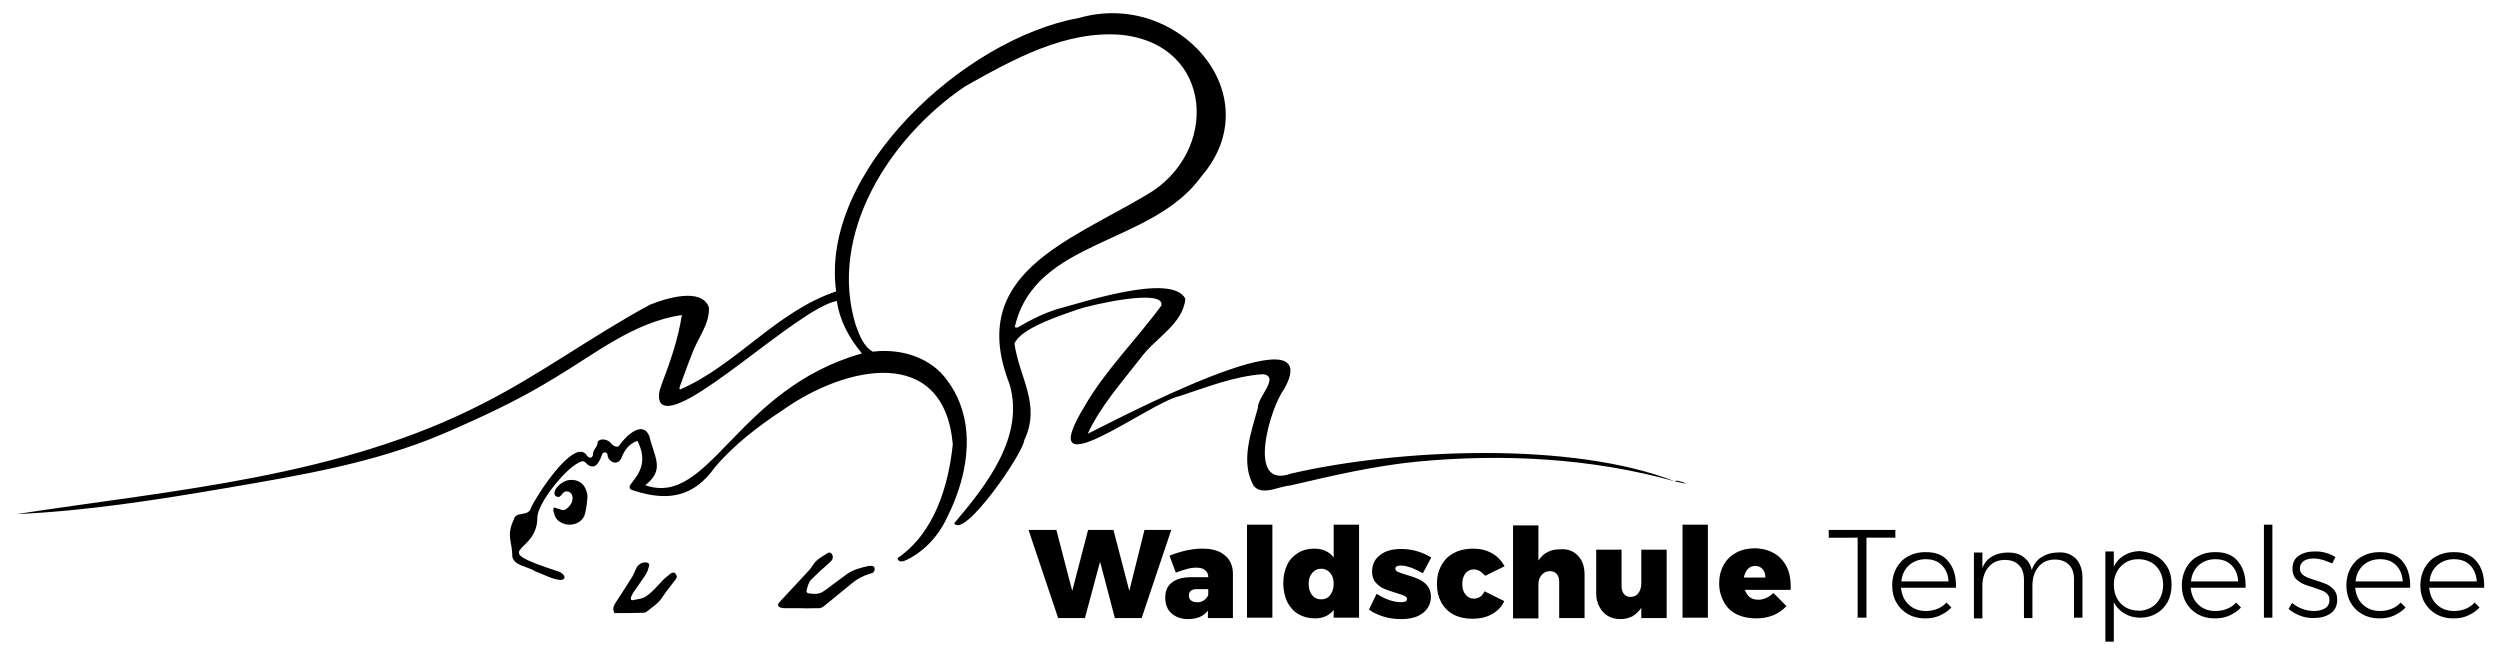 <?xml version="1.0" encoding="utf-8"?>
<!-- Generator: Adobe Illustrator 27.4.0, SVG Export Plug-In . SVG Version: 6.00 Build 0)  -->
<svg version="1.1" id="Ebene_1" xmlns="http://www.w3.org/2000/svg" xmlns:xlink="http://www.w3.org/1999/xlink" x="0px" y="0px"
	 viewBox="0 0 709.5 184.1" style="enable-background:new 0 0 709.5 184.1;" xml:space="preserve">
<g>
	<path d="M475.3,136.6c-23.5-6.6-48.7-7.9-73-5.6c-12.3,1.2-24.2,4-36.2,6.8c-3.2,0.2-7.8,3-10.3,0.1c-3.9-6.9-0.7-15.2,1.2-22.2
		c-0.2-2.9,6.5-9,1.3-9.5c-8.1,0.6-15.9,3.7-23.5,6.2c-8.5,1.7-42.3,28-27,2.9c6-10.4,14.8-19,21.8-28.6c1.1-5.1-20.7,0-23.7,1.1
		c-4.8,1.7-16.2,5.3-18,9.7c1.4,9.8,7.6,17.3,2.8,27.4c-0.4,3.9-17.1,28.1-19.9,23.6c9.2-10.8,20.1-24.7,15.7-39.5
		c-12.2-31.2,16.6-40.4,38.9-53.7c20.6-11.8,19.3-42.5-7-45.4c-16.1-1.4-31.1,7.1-44.5,14.6c-21.7,14.7-39,42.1-31,67.9
		c1,2.7,2.2,6,4.8,7.4c8.1-1,16.7,1.7,21.3,8.4c8.3,11.4,5.9,26.2,0.1,38c-2.4,5.4-6.3,10-11.8,12.7c-0.8,0.4-2.4,0.9-2.6-0.5
		c10.5-7.1,14.5-20.6,15.7-32.3c-2.5-28.3-30.2-22.4-48-9.9c-7.1,4.7-14,9.9-19.5,16.4c-5.9,8.3-13.1,9.8-22.8,6.7
		c-5.2-1.3,5.9-4.2,0.8-14.2c-2.5,0.9-3.7,2.7-4.6,5c-1.2,2.3-3.9,0.9-3.9-1.2c-0.3-0.6-1-0.7-1.4-0.2c-0.7,1.8-1.8,5-4.3,3.1
		c-0.4-0.4-0.7-0.9-1.4-0.9c-4,0.8-13,12.1-12.8,16.1c-0.1,10.7-14.9,8.3,5.7,15.1c1.2,0.2,3.2,2,1.1,2.5c-2.6-0.1-4.9-1.6-7.3-2.4
		c-2-1.4-6.1-1.6-6.6-4.2c0-4.3-1.8-5.9,0.4-10.5c0.5-2.6,4.2-0.7,4.9-3.4c1.4-3.2,11.8-19.4,15.6-15.2c0.5,1,1.6,1.5,2,0.2
		c-0.2-1.5,1.4-2.2,1.3-3.7c0.8-1.2,3.1-0.7,3.9,0.5c0.5,0.7,2,1.4,2.4,0.3c1.7-2.4,6.5-7.1,8.4-2.4c1.3,5.8,4.6,9.5-1.2,13.9
		c18.3,6.4,25.7-27.3,61.5-37.4c-3.6-4.4-6.3-9.2-7.1-14.9c-11.2,2.1-44.6,35.3-50,29c-1-1.7-0.3-3.7,0.3-5.4
		c2.4-6.3,4.7-12.9,5.7-19.6c-13.6,2-24.6,11-36,17.8c-10.2,6.3-21.2,11.4-32.2,16.1c-19.2,8.1-40,11.6-60.5,15.1
		c-19.9,3.4-40,6.6-60.1,7.5c44.9-6.9,91.9-10.5,132.6-31.5c16.3-8.3,31-19.2,47.1-27.9c4.4-1.8,14.8-5.1,16.8,0.8
		c0.2,4.9-3.4,8.9-4.9,13.4c-1.2,2.9-2.2,5.9-3.3,8.8c-0.1,0.4-0.4,0.8,0.1,1c16-7,27.2-22.1,44.2-27.8
		c-4.7-33.8,36.1-71.7,68.9-77.6C334.3-3,360.8,26.9,341,50c-14.2,19.8-47.3,17.7-53,42.8c0.7,0.4,1,0,1.4-0.2
		c3.4-2,6.9-3.7,10.7-4.9c7-1.8,32.6-10.4,36.3-2.9c-0.6,7.1-8.6,11.2-12.6,16.7c-5.4,7-11.4,13.6-15.1,21.6
		c5.5-2.6,69-36.5,55.7-12.6c-3.8,4.9-11,28.6,2,23.9C397.1,127.3,446.2,125.2,475.3,136.6L475.3,136.6z"/>
	<path d="M227.2,172.6c-1.5,0-3.1,0-4.6,0c-0.3,0-0.5,0-0.8-0.1c-1-0.2-1.3-0.8-0.6-1.6c0.4-0.4,0.8-0.9,1.2-1.3
		c2.2-2.4,4.5-4.8,6.7-7.2c0.7-0.7,1.3-1.5,1.8-2.3c1-1.5,2.6-2.2,4.1-3.2c0.3-0.2,0.7-0.1,1,0.2c0.5,0.6,0.5,1.6-0.2,2.2
		c-1,1-2.1,1.9-3.2,2.9c-0.8,0.8-1.6,1.5-2.4,2.3c-0.8,0.9-1,2-1.3,3.1c-0.1,0.4,0.2,0.8,0.7,0.8c1.3,0.2,2.7,0.3,3.8-0.4
		c1-0.6,1.9-1.3,2.8-2c1.4-1,2.8-2.1,4.2-3.1c1.8-1.3,4-1.8,6.2-2.3c0.2,0,0.4,0,0.5,0c0.5,0,0.9,0,1.1,0.6c0.1,0.6-0.1,1.2-0.6,1.4
		c-0.3,0.1-0.7,0.2-1,0.3c-1.8,0.6-3.5,1.5-4.9,2.7c-2.6,2.1-5.1,4.2-7.7,6.3c-0.6,0.5-1.2,0.8-2,0.7
		C230.3,172.6,228.7,172.7,227.2,172.6C227.2,172.7,227.2,172.6,227.2,172.6z"/>
	<path d="M174.4,174c-0.7-1.2-0.2-2.2,0.4-3.1c1.5-2.3,3-4.6,4.5-7c0.5-0.8,0.8-1.6,1.2-2.5c0.5-1.1,1.5-1.8,2.6-1.8
		c0.8,0,1.3,0.3,1.1,1.1c-0.2,0.8-0.5,1.6-0.9,2.3c-1.2,1.8-2.4,3.5-3.6,5.2c-0.2,0.4-0.4,0.8-0.6,1.2c-0.2,0.6,0,1.1,0.6,0.9
		c1.4-0.3,2.7-0.3,4-1.3c1.6-1.2,2.8-2.6,4.1-4c0.7-0.8,1.6-1.5,2.5-2.2c0.4-0.3,1-0.5,1.4,0c0.5,0.6,0.5,1.1,0,1.7
		c-1.3,1.7-2.6,3.3-3.8,5.1c-1.1,1.7-2.9,2.8-4.4,4c-0.2,0.2-0.6,0.3-0.9,0.3C179.9,174,177.1,174,174.4,174z"/>
	<path d="M157.2,144c0.7,0.2,1.3,0.4,1.9,0.6c0.7,0.3,1.2,0.2,1.8-0.3c1-0.8,1.6-1.8,1.6-3c0-1.4-1.2-2.2-2.3-1.7
		c-0.4,0.2-0.7,0.6-0.9,0.9c-0.4,0.5-0.7,0.7-1.4,0.4c-0.6-0.3-0.6-0.8-0.5-1.4c0.4-1.5,2.7-3.3,4.5-3.3c2.1-0.1,3.7,0.9,4.4,2.8
		c0.3,0.7,0.5,1.5,0.4,2.3c-0.1,1.5-0.3,3.1-0.7,4.6c-0.5,1.8-2.2,2.9-4.1,3c-1.8,0.1-4-0.9-4.5-2.7
		C157.3,145.6,156.8,144.9,157.2,144z"/>
	<path d="M475.3,136.6c0.6-0.4,1.2,0,1.8,0.1c0.5,0.1,0.9,0.3,1.4,0.6C477.4,137.1,476.4,136.8,475.3,136.6
		C475.3,136.6,475.3,136.6,475.3,136.6z"/>
</g>
<g>
	<path d="M324.8,150.4h7.6l-8.4,25h-7.6l-4.2-16l-4.3,16h-7.6l-8.4-25h7.9l4.5,17.3l4.5-17.3h7.2l4.5,17.3L324.8,150.4z"/>
	<path d="M347.6,157.6c1.5,1.2,2.3,3,2.3,5.2v12.6h-7.1v-2.1c-0.6,0.8-1.4,1.4-2.3,1.8c-1,0.4-2.1,0.6-3.3,0.6c-2,0-3.6-0.6-4.8-1.7
		c-1.2-1.1-1.7-2.6-1.7-4.4c0-1.9,0.6-3.3,1.9-4.3c1.3-1,3.1-1.5,5.6-1.5h4.7v-0.1c0-0.8-0.3-1.4-0.9-1.9c-0.6-0.5-1.4-0.7-2.5-0.7
		c-0.8,0-1.7,0.1-2.7,0.4s-2.1,0.6-3.1,1l-1.8-4.8c3.3-1.3,6.4-2,9.3-2C344,155.7,346.1,156.3,347.6,157.6z M341.6,170.4
		c0.6-0.4,1-0.8,1.3-1.5v-1.7h-3.3c-1.4,0-2.2,0.6-2.2,1.8c0,0.6,0.2,1.1,0.6,1.4c0.4,0.3,0.9,0.5,1.6,0.5
		C340.4,171,341,170.8,341.6,170.4z"/>
	<path d="M353.9,148.9h7.2v26.4h-7.2V148.9z"/>
	<path d="M385.7,148.9v26.4h-7.2v-2.2c-0.6,0.8-1.4,1.4-2.3,1.8c-0.9,0.4-1.9,0.6-3,0.6c-1.8,0-3.3-0.4-4.7-1.2
		c-1.4-0.8-2.4-2-3.2-3.5c-0.7-1.5-1.1-3.3-1.1-5.3c0-2,0.4-3.7,1.1-5.2c0.7-1.5,1.8-2.6,3.1-3.4c1.3-0.8,2.9-1.2,4.6-1.2
		c1.1,0,2.2,0.2,3.1,0.6c0.9,0.4,1.7,1,2.4,1.9v-9.3H385.7z M377.5,168.9c0.6-0.8,1-1.8,1-3.2c0-1.3-0.3-2.3-1-3.1s-1.5-1.2-2.5-1.2
		c-1.1,0-1.9,0.4-2.6,1.2s-1,1.8-1,3.1c0,1.3,0.3,2.4,1,3.2c0.6,0.8,1.5,1.2,2.6,1.2C376,170.1,376.9,169.7,377.5,168.9z"/>
	<path d="M397.5,160.5c-0.5,0-0.8,0.1-1.1,0.2c-0.3,0.2-0.4,0.4-0.4,0.7c0,0.4,0.2,0.6,0.7,0.9c0.5,0.2,1.3,0.5,2.3,0.8
		c1.4,0.4,2.6,0.8,3.5,1.2c0.9,0.4,1.8,1,2.5,1.8c0.7,0.8,1.1,1.9,1.1,3.2c0,2-0.8,3.5-2.3,4.7c-1.6,1.2-3.6,1.7-6.2,1.7
		c-1.7,0-3.3-0.2-4.9-0.7c-1.6-0.5-3-1.1-4.2-2l2.2-4.5c1.2,0.8,2.4,1.4,3.6,1.8c1.2,0.4,2.3,0.6,3.4,0.6c0.5,0,0.9-0.1,1.2-0.2
		c0.3-0.2,0.4-0.4,0.4-0.7c0-0.4-0.2-0.6-0.7-0.9c-0.5-0.2-1.2-0.5-2.3-0.8c-1.4-0.4-2.5-0.8-3.5-1.2c-0.9-0.4-1.7-1-2.4-1.8
		c-0.7-0.8-1-1.9-1-3.1c0-2,0.8-3.6,2.3-4.7c1.5-1.2,3.5-1.7,6-1.7c3,0,5.8,0.8,8.5,2.4l-2.4,4.5
		C401.2,161.2,399.1,160.5,397.5,160.5z"/>
	<path d="M420,162.1c-0.5-0.3-1.1-0.5-1.8-0.5c-0.9,0-1.7,0.4-2.3,1.1c-0.6,0.8-0.9,1.8-0.9,3c0,1.3,0.3,2.3,0.9,3
		c0.6,0.8,1.4,1.2,2.3,1.2c1.4,0,2.5-0.7,3.1-2.1l5.6,2.8c-0.7,1.6-1.9,2.8-3.5,3.7c-1.6,0.9-3.4,1.3-5.6,1.3c-2,0-3.8-0.4-5.3-1.2
		c-1.5-0.8-2.7-2-3.5-3.5c-0.8-1.5-1.2-3.2-1.2-5.2c0-2,0.4-3.7,1.3-5.3c0.8-1.5,2-2.7,3.6-3.5c1.5-0.8,3.3-1.2,5.3-1.2
		c2,0,3.8,0.4,5.4,1.3c1.6,0.9,2.7,2.1,3.6,3.7l-5.5,2.7C421,162.9,420.5,162.4,420,162.1z"/>
	<path d="M447.8,157.7c1.3,1.3,1.9,3.1,1.9,5.4v12.3h-7.2v-10.2c0-1-0.2-1.7-0.7-2.3c-0.5-0.6-1.2-0.8-2-0.8c-1,0-1.7,0.4-2.3,1.1
		c-0.6,0.7-0.9,1.6-0.9,2.7v9.6h-7.2v-26.4h7.2v10c0.7-1.1,1.5-1.9,2.6-2.4c1-0.6,2.2-0.8,3.6-0.8
		C444.9,155.7,446.6,156.4,447.8,157.7z"/>
	<path d="M473,156v19.4h-7.2v-2.9c-0.7,1-1.5,1.8-2.5,2.4c-1,0.5-2.2,0.8-3.4,0.8c-1.4,0-2.5-0.3-3.6-0.9c-1-0.6-1.8-1.5-2.4-2.6
		c-0.6-1.1-0.9-2.4-0.9-3.9V156h7.2v10.3c0,1,0.2,1.7,0.7,2.3s1.1,0.8,1.9,0.8c0.9,0,1.7-0.4,2.2-1.1s0.8-1.6,0.8-2.7V156H473z"/>
	<path d="M477.5,148.9h7.2v26.4h-7.2V148.9z"/>
	<path d="M505.5,158.6c1.8,1.9,2.7,4.5,2.7,7.7c0,0.5,0,0.9,0,1.1h-13c0.3,0.9,0.8,1.6,1.4,2.1c0.7,0.5,1.4,0.7,2.4,0.7
		c1.5,0,2.9-0.6,4.3-1.9l3.7,3.7c-1,1.1-2.3,2-3.7,2.6c-1.5,0.6-3.1,0.9-4.9,0.9c-2.1,0-4-0.4-5.6-1.2s-2.8-2-3.6-3.5
		c-0.8-1.5-1.3-3.2-1.3-5.2c0-2,0.4-3.7,1.3-5.3s2.1-2.7,3.6-3.5c1.5-0.8,3.3-1.2,5.3-1.2C501.2,155.7,503.7,156.7,505.5,158.6z
		 M500.2,161.5c-0.5-0.6-1.3-0.9-2.1-0.9c-0.8,0-1.5,0.3-2.1,0.9c-0.5,0.6-0.9,1.4-1.1,2.4h6.1C501,162.9,500.8,162.1,500.2,161.5z"
		/>
	<path d="M519,150.4h18.9v2.2h-8.2v22.7h-2.5v-22.7H519V150.4z"/>
	<path d="M553,159.4c1.5,1.8,2.2,4.3,2.1,7.4h-15.6c0.2,2,0.9,3.6,2.2,4.8c1.3,1.2,2.9,1.8,4.8,1.8c1.2,0,2.3-0.2,3.3-0.6
		c1-0.4,1.9-1,2.6-1.8l1.4,1.4c-0.9,1-2,1.7-3.3,2.3s-2.7,0.8-4.2,0.8c-1.8,0-3.4-0.4-4.8-1.2c-1.4-0.8-2.5-1.9-3.3-3.3
		c-0.8-1.4-1.2-3-1.2-4.9c0-1.8,0.4-3.4,1.2-4.9c0.8-1.4,1.9-2.6,3.3-3.3c1.4-0.8,3-1.2,4.7-1.2C549.3,156.6,551.5,157.5,553,159.4z
		 M553,165c-0.1-1.9-0.8-3.5-1.9-4.6c-1.2-1.2-2.7-1.7-4.6-1.7c-1.9,0-3.4,0.6-4.7,1.7c-1.3,1.2-2,2.7-2.2,4.6H553z"/>
	<path d="M589.1,158.5c1.2,1.3,1.9,3.1,1.9,5.3v11.5h-2.4v-10.9c0-1.8-0.5-3.2-1.4-4.1c-1-1-2.3-1.5-4-1.5c-2,0-3.6,0.7-4.7,2.1
		c-1.1,1.3-1.7,3.1-1.7,5.3v9.2h-2.4v-10.9c0-1.8-0.5-3.2-1.4-4.1c-1-1-2.3-1.5-4-1.5c-2,0-3.6,0.7-4.7,2.1
		c-1.1,1.3-1.7,3.1-1.7,5.3v9.2h-2.4v-18.7h2.4v4.4c0.6-1.5,1.5-2.6,2.8-3.3c1.2-0.7,2.7-1.1,4.5-1.1c1.8,0,3.3,0.4,4.4,1.3
		c1.2,0.9,2,2.1,2.3,3.7c0.6-1.7,1.5-2.9,2.8-3.7c1.3-0.8,2.8-1.3,4.7-1.3C586.1,156.6,587.8,157.3,589.1,158.5z"/>
	<path d="M612,157.8c1.4,0.8,2.4,1.9,3.2,3.3c0.8,1.4,1.1,3.1,1.1,4.9c0,1.8-0.4,3.4-1.1,4.8c-0.8,1.4-1.8,2.5-3.2,3.3
		c-1.4,0.8-2.9,1.2-4.6,1.2c-1.7,0-3.2-0.4-4.5-1.2s-2.3-1.8-3-3.2v11.2h-2.4v-25.6h2.4v4.3c0.7-1.4,1.7-2.5,3-3.2
		c1.3-0.8,2.8-1.2,4.5-1.2C609.1,156.6,610.6,157,612,157.8z M610.5,172.4c1.1-0.6,1.9-1.5,2.5-2.6c0.6-1.1,0.9-2.4,0.9-3.8
		c0-1.4-0.3-2.7-0.9-3.8c-0.6-1.1-1.4-2-2.5-2.6s-2.3-0.9-3.6-0.9c-1.4,0-2.6,0.3-3.6,0.9s-1.9,1.5-2.5,2.6
		c-0.6,1.1-0.9,2.4-0.9,3.8c0,1.4,0.3,2.7,0.9,3.8c0.6,1.1,1.4,2,2.5,2.6c1.1,0.6,2.3,0.9,3.6,0.9
		C608.2,173.4,609.4,173,610.5,172.4z"/>
	<path d="M635.2,159.4c1.5,1.8,2.2,4.3,2.1,7.4h-15.6c0.2,2,0.9,3.6,2.2,4.8c1.3,1.2,2.9,1.8,4.8,1.8c1.2,0,2.3-0.2,3.3-0.6
		c1-0.4,1.9-1,2.6-1.8l1.4,1.4c-0.9,1-2,1.7-3.3,2.3s-2.7,0.8-4.2,0.8c-1.8,0-3.4-0.4-4.8-1.2c-1.4-0.8-2.5-1.9-3.3-3.3
		c-0.8-1.4-1.2-3-1.2-4.9c0-1.8,0.4-3.4,1.2-4.9c0.8-1.4,1.9-2.6,3.3-3.3c1.4-0.8,3-1.2,4.7-1.2
		C631.5,156.6,633.7,157.5,635.2,159.4z M635.2,165c-0.1-1.9-0.8-3.5-1.9-4.6c-1.2-1.2-2.7-1.7-4.6-1.7c-1.9,0-3.4,0.6-4.7,1.7
		c-1.3,1.2-2,2.7-2.2,4.6H635.2z"/>
	<path d="M642.5,148.9h2.4v26.4h-2.4V148.9z"/>
	<path d="M659.3,158.9c-0.9-0.2-1.7-0.4-2.6-0.4c-1.2,0-2.1,0.2-2.9,0.7c-0.7,0.5-1.1,1.2-1.1,2.1c0,0.6,0.2,1.2,0.6,1.6
		s0.9,0.7,1.5,1c0.6,0.2,1.4,0.5,2.4,0.8c1.3,0.4,2.3,0.8,3.1,1.1c0.8,0.4,1.5,0.9,2.1,1.6c0.6,0.7,0.9,1.6,0.9,2.8
		c0,1.7-0.6,3-1.9,3.9c-1.3,0.9-2.9,1.3-4.8,1.3c-1.4,0-2.7-0.2-3.9-0.7c-1.3-0.5-2.3-1.1-3.2-1.9l1-1.7c0.8,0.7,1.8,1.3,2.9,1.7
		c1.1,0.4,2.2,0.6,3.4,0.6c1.3,0,2.3-0.3,3.1-0.8c0.8-0.5,1.2-1.3,1.2-2.3c0-0.7-0.2-1.3-0.6-1.7c-0.4-0.4-0.9-0.8-1.5-1
		c-0.6-0.2-1.4-0.5-2.5-0.9c-1.3-0.4-2.3-0.7-3.1-1.1c-0.8-0.4-1.4-0.9-2-1.5c-0.5-0.7-0.8-1.6-0.8-2.7c0-1.6,0.6-2.9,1.8-3.7
		c1.2-0.8,2.7-1.2,4.6-1.2c1.1,0,2.1,0.1,3.1,0.4s1.9,0.7,2.7,1.2l-0.9,1.8C661,159.6,660.2,159.2,659.3,158.9z"/>
	<path d="M681.9,159.4c1.5,1.8,2.2,4.3,2.1,7.4h-15.6c0.2,2,0.9,3.6,2.2,4.8c1.3,1.2,2.9,1.8,4.8,1.8c1.2,0,2.3-0.2,3.3-0.6
		c1-0.4,1.9-1,2.6-1.8l1.4,1.4c-0.9,1-2,1.7-3.3,2.3s-2.7,0.8-4.2,0.8c-1.8,0-3.4-0.4-4.8-1.2c-1.4-0.8-2.5-1.9-3.3-3.3
		c-0.8-1.4-1.2-3-1.2-4.9c0-1.8,0.4-3.4,1.2-4.9c0.8-1.4,1.9-2.6,3.3-3.3c1.4-0.8,3-1.2,4.7-1.2
		C678.2,156.6,680.4,157.5,681.9,159.4z M681.9,165c-0.1-1.9-0.8-3.5-1.9-4.6c-1.2-1.2-2.7-1.7-4.6-1.7c-1.9,0-3.4,0.6-4.7,1.7
		c-1.3,1.2-2,2.7-2.2,4.6H681.9z"/>
	<path d="M702.9,159.4c1.5,1.8,2.2,4.3,2.1,7.4h-15.6c0.2,2,0.9,3.6,2.2,4.8c1.3,1.2,2.9,1.8,4.8,1.8c1.2,0,2.3-0.2,3.3-0.6
		c1-0.4,1.9-1,2.6-1.8l1.4,1.4c-0.9,1-2,1.7-3.3,2.3s-2.7,0.8-4.2,0.8c-1.8,0-3.4-0.4-4.8-1.2c-1.4-0.8-2.5-1.9-3.3-3.3
		c-0.8-1.4-1.2-3-1.2-4.9c0-1.8,0.4-3.4,1.2-4.9c0.8-1.4,1.9-2.6,3.3-3.3c1.4-0.8,3-1.2,4.7-1.2
		C699.2,156.6,701.4,157.5,702.9,159.4z M702.9,165c-0.1-1.9-0.8-3.5-1.9-4.6c-1.2-1.2-2.7-1.7-4.6-1.7c-1.9,0-3.4,0.6-4.7,1.7
		c-1.3,1.2-2,2.7-2.2,4.6H702.9z"/>
</g>
</svg>
